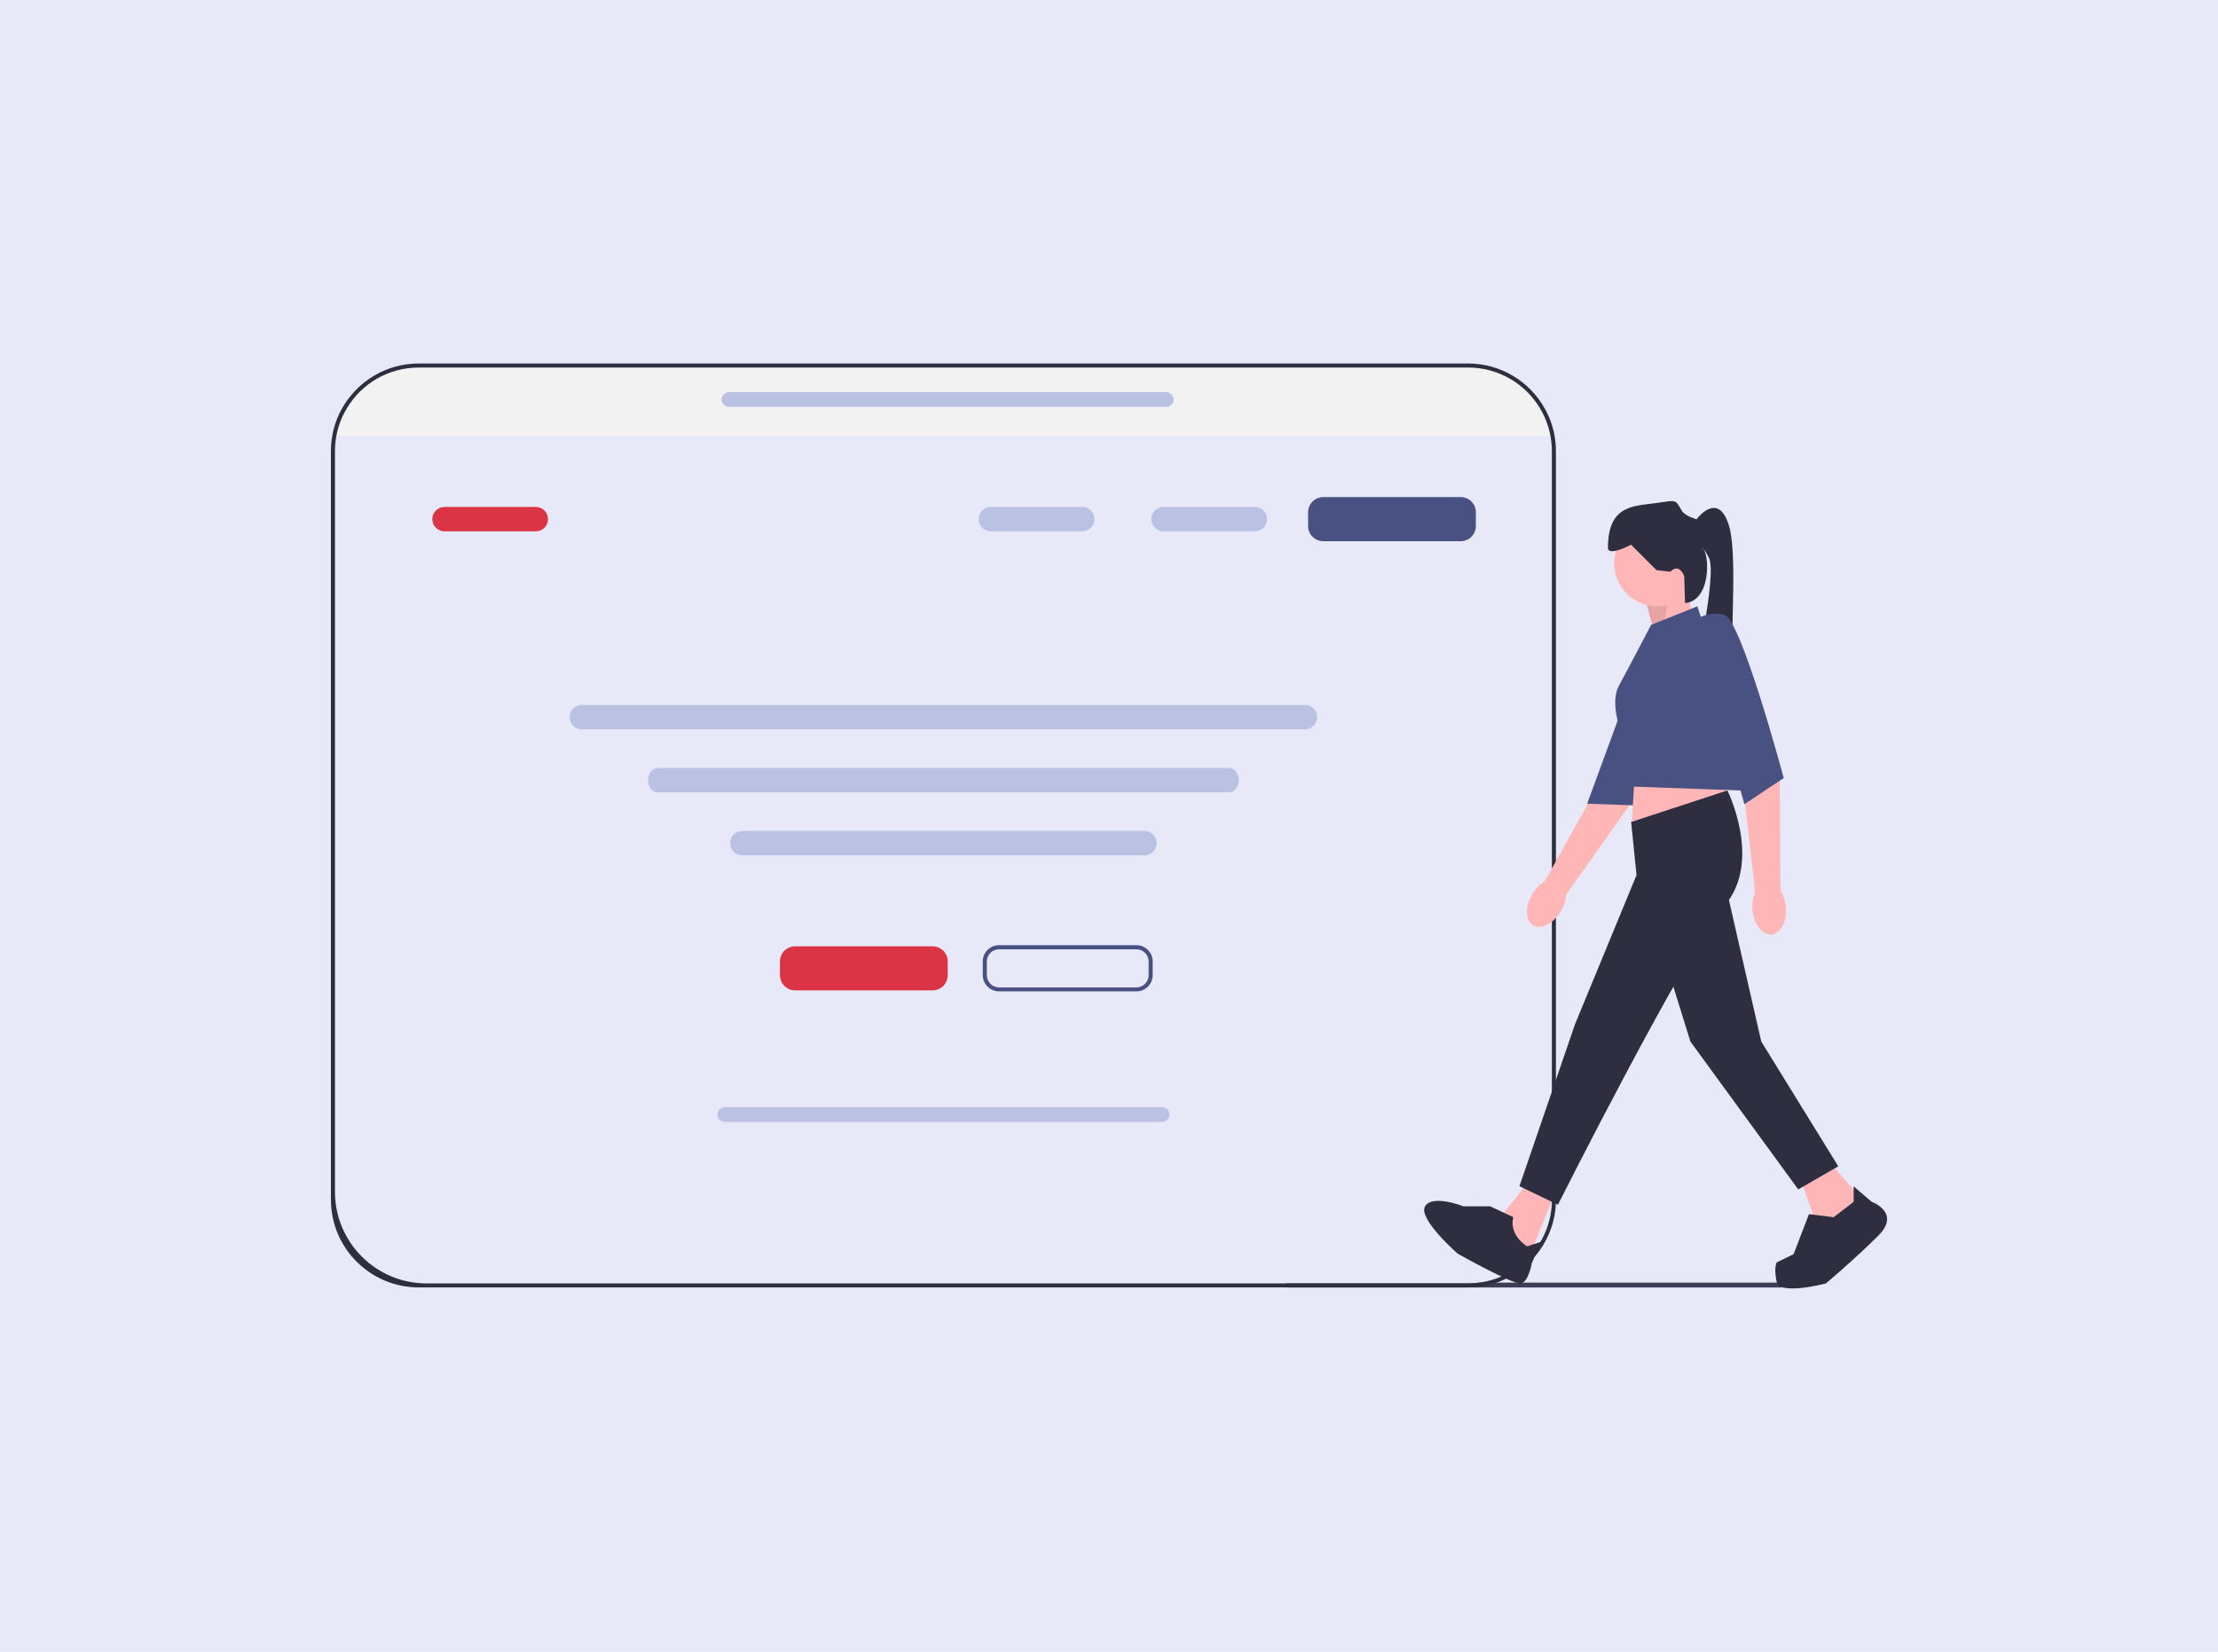 <?xml version="1.0" encoding="UTF-8"?>
<svg id="Layer_1" data-name="Layer 1" xmlns="http://www.w3.org/2000/svg" viewBox="0 0 333 248">
  <defs>
    <style>
      .cls-1 {
        fill: #f2f2f2;
      }

      .cls-1, .cls-2, .cls-3, .cls-4, .cls-5, .cls-6, .cls-7, .cls-8, .cls-9 {
        stroke-width: 0px;
      }

      .cls-2 {
        fill: #495182;
      }

      .cls-3 {
        fill: #2f2e41;
      }

      .cls-4 {
        fill: #3f3d56;
      }

      .cls-5 {
        fill: #db3545;
      }

      .cls-6 {
        fill: #bac1e2;
      }

      .cls-7 {
        fill: #ffb6b6;
      }

      .cls-8 {
        fill: #e7e9f9;
      }

      .cls-9 {
        isolation: isolate;
        opacity: .1;
      }
    </style>
  </defs>
  <rect class="cls-8" width="333" height="248"/>
  <g>
    <path class="cls-1" d="M233.4,65.44H49.88c.26-1.47.77-2.86,1.47-4.12,2.26-4.03,6.57-6.75,11.51-6.75h157.56c4.93,0,9.25,2.73,11.5,6.75.71,1.26,1.22,2.65,1.48,4.12Z"/>
    <path class="cls-4" d="M269.1,192.93c0,.2-.16.36-.36.36h-75.41c-.2,0-.36-.16-.36-.36,0-.1.04-.18.1-.25h27.36c.58,0,1.15-.04,1.71-.12h46.6c.2,0,.36.16.36.36Z"/>
    <path class="cls-6" d="M184.54,118.96h-85.79c-.8,0-1.45-.82-1.45-1.83s.65-1.83,1.45-1.83h85.79c.8,0,1.45.82,1.45,1.83s-.65,1.83-1.45,1.83Z"/>
    <path class="cls-3" d="M233.4,65.44c-.26-1.47-.77-2.86-1.48-4.12-2.26-4.03-6.57-6.75-11.5-6.75H62.86c-4.94,0-9.25,2.73-11.51,6.75-.71,1.26-1.21,2.65-1.47,4.12-.13.75-.2,1.52-.2,2.31v112.35c0,7.27,5.91,13.18,13.18,13.18h157.56c1.51,0,2.96-.26,4.31-.73,5.16-1.79,8.87-6.7,8.87-12.46v-112.35c0-.79-.07-1.56-.2-2.31ZM233,180.1c0,6.36-4.73,11.62-10.86,12.46-.56.08-1.13.12-1.71.12H64.05c-7.6,0-13.76-6.16-13.76-13.76v-111.17c0-.79.07-1.56.21-2.31.27-1.48.81-2.87,1.56-4.12,2.19-3.68,6.21-6.14,10.8-6.14h157.56c4.59,0,8.61,2.46,10.8,6.14.75,1.25,1.28,2.64,1.56,4.12.14.75.21,1.52.21,2.31v112.35Z"/>
    <g>
      <polygon class="cls-7" points="248.47 95.32 247.08 90.23 253.33 87.92 254.02 92.54 248.47 95.32"/>
      <polygon class="cls-9" points="248.47 95.32 247.08 90.23 250.76 88.68 249.62 94.67 248.47 95.32"/>
      <g>
        <path class="cls-7" d="M230.19,138.92c-1.19-.71-1.26-2.8-.14-4.68.49-.82,1.12-1.46,1.78-1.87l.65-1.07,8.28-14.85s3.63-14.01,5.1-15.7c1.48-1.69,3.61-1.29,3.61-1.29l1.89,1.68-6.76,19.84-8.34,11.74-1.12,1.63c-.04.77-.3,1.63-.79,2.45-1.12,1.87-2.99,2.82-4.18,2.11h0Z"/>
        <path class="cls-2" d="M248.13,93.86s2.63-.1,4.3,1.94c1.66,2.05-7.05,25.11-7.05,25.11l-7.09-.25,9.84-26.81h0Z"/>
      </g>
      <circle class="cls-7" cx="248.82" cy="84.56" r="6.48"/>
      <polygon class="cls-7" points="233.67 178.57 229.28 189.44 226.73 186.89 225.81 182.04 229.51 177.41 233.67 178.57"/>
      <polygon class="cls-7" points="274.83 174.64 279.23 179.72 277.15 183.89 272.52 183.19 270.21 176.72 274.83 174.64"/>
      <polygon class="cls-7" points="245.58 113.93 245 123.3 259.34 120.75 258.41 114.97 245.58 113.93"/>
      <path class="cls-3" d="M244.89,123.41l14.45-4.74s5.32,10.64-.46,17.34c-5.78,6.71-24.98,44.86-24.98,44.86l-5.78-2.78,8.33-24.28,9.25-22.43-.81-7.98h0Z"/>
      <polygon class="cls-3" points="258.88 132.09 264.43 156.37 275.99 175.1 269.98 178.57 253.79 156.37 248.47 139.25 258.88 132.09"/>
      <path class="cls-3" d="M223.73,181.11h-4.01s-4.67-1.85-5.77,0,4.89,7.1,4.89,7.1c0,0,8.36,4.7,9.51,4.47s1.62-3.01,1.62-3.01l1.39-3.24-2.08.69s-2.78-1.62-2.08-4.39l-3.47-1.62h0Z"/>
      <path class="cls-3" d="M278.3,180.42v-2.31l2.69,2.31s4.48,1.62,1.01,5.09c-3.47,3.47-7.86,7.17-7.86,7.17,0,0-6.94,1.85-7.4-.23s0-2.92,0-2.92l2.54-1.24,2.31-6.01,3.7.46,3.01-2.31h0Z"/>
      <path class="cls-3" d="M250.78,85.83l-2.08-.23-3.82-3.82s-3.47,1.85-3.47.46c0-6.48,3.93-6.24,7.17-6.71,3.24-.46,2.89-.58,3.93,1.16.48.79,2.2,1.27,2.2,1.27,0,0,3.24-4.39,4.86.93,1.62,5.32-.46,21.74,1.16,23.13,1.62,1.39-6.65,2.77-5.75-2.66.9-5.43,2.51-13.76,1.59-15.61-.93-1.85-1.16-1.39-1.16-1.39,1.15-.47,1.9,7.78-2.43,8.18l-.12-4.02s-.69-2.08-2.08-.69h0Z"/>
      <path class="cls-2" d="M247.89,93.81l6.94-2.78,9.25,27.75-19.03-.69-1.71-8.28s-1.67-4.31-.29-6.85c1.39-2.54,4.84-9.15,4.84-9.15h0Z"/>
      <g>
        <path class="cls-7" d="M265.95,140.3c-1.38.12-2.65-1.55-2.84-3.72-.08-.95.06-1.84.36-2.55l-.09-1.25-1.93-16.89s-3.59-13.82-3.37-16.06c.21-2.24.55-2.83.55-2.83l2.52.26,6.07,20.06.07,14.4.04,1.98c.42.65.71,1.5.79,2.45.19,2.17-.78,4.03-2.17,4.15h0Z"/>
        <path class="cls-2" d="M254.25,93.23s2.08-1.62,4.63-.93,8.92,24.51,8.92,24.51l-5.91,3.93-7.63-27.52Z"/>
      </g>
    </g>
    <path class="cls-5" d="M140.01,148.69h-20.63c-1.26,0-2.28-1.02-2.28-2.28v-2.06c0-1.26,1.02-2.28,2.28-2.28h20.63c1.26,0,2.28,1.02,2.28,2.28v2.06c0,1.26-1.02,2.28-2.28,2.28Z"/>
    <path class="cls-2" d="M219.3,81.25h-20.63c-1.26,0-2.28-1.02-2.28-2.28v-2.06c0-1.26,1.02-2.28,2.28-2.28h20.63c1.26,0,2.28,1.02,2.28,2.28v2.06c0,1.26-1.02,2.28-2.28,2.28Z"/>
    <path class="cls-2" d="M170.62,148.84h-20.63c-1.34,0-2.44-1.09-2.44-2.44v-2.06c0-1.34,1.09-2.44,2.44-2.44h20.63c1.34,0,2.44,1.09,2.44,2.44v2.06c0,1.34-1.09,2.44-2.44,2.44ZM149.99,142.52c-1.01,0-1.83.82-1.83,1.83v2.06c0,1.01.82,1.83,1.83,1.83h20.63c1.01,0,1.83-.82,1.83-1.83v-2.06c0-1.01-.82-1.83-1.83-1.83h-20.63Z"/>
    <path class="cls-6" d="M195.92,109.5h-108.56c-1.01,0-1.83-.82-1.83-1.83s.82-1.83,1.83-1.83h108.56c1.01,0,1.83.82,1.83,1.83s-.82,1.83-1.83,1.83Z"/>
    <path class="cls-5" d="M80.45,79.77h-13.72c-1.01,0-1.83-.82-1.83-1.83s.82-1.83,1.83-1.83h13.72c1.01,0,1.83.82,1.83,1.83s-.82,1.83-1.83,1.83Z"/>
    <path class="cls-6" d="M162.48,79.77h-13.72c-1.01,0-1.83-.82-1.83-1.83s.82-1.83,1.83-1.83h13.72c1.01,0,1.83.82,1.83,1.83s-.82,1.83-1.83,1.83Z"/>
    <path class="cls-6" d="M188.4,79.77h-13.72c-1.01,0-1.83-.82-1.83-1.83s.82-1.83,1.83-1.83h13.72c1.01,0,1.83.82,1.83,1.83s-.82,1.83-1.83,1.83Z"/>
    <path class="cls-6" d="M171.83,128.41h-60.38c-1.01,0-1.83-.82-1.83-1.83s.82-1.83,1.83-1.83h60.38c1.01,0,1.83.82,1.83,1.83s-.82,1.83-1.83,1.83Z"/>
    <path class="cls-6" d="M174.46,168.44h-65.64c-.61,0-1.11-.5-1.11-1.11s.5-1.11,1.11-1.11h65.64c.61,0,1.11.5,1.11,1.11s-.5,1.11-1.11,1.11h0Z"/>
    <path class="cls-6" d="M175.08,61.09h-65.64c-.61,0-1.11-.5-1.11-1.11s.5-1.11,1.11-1.11h65.64c.61,0,1.11.5,1.11,1.11s-.5,1.11-1.11,1.11h0Z"/>
  </g>
</svg>